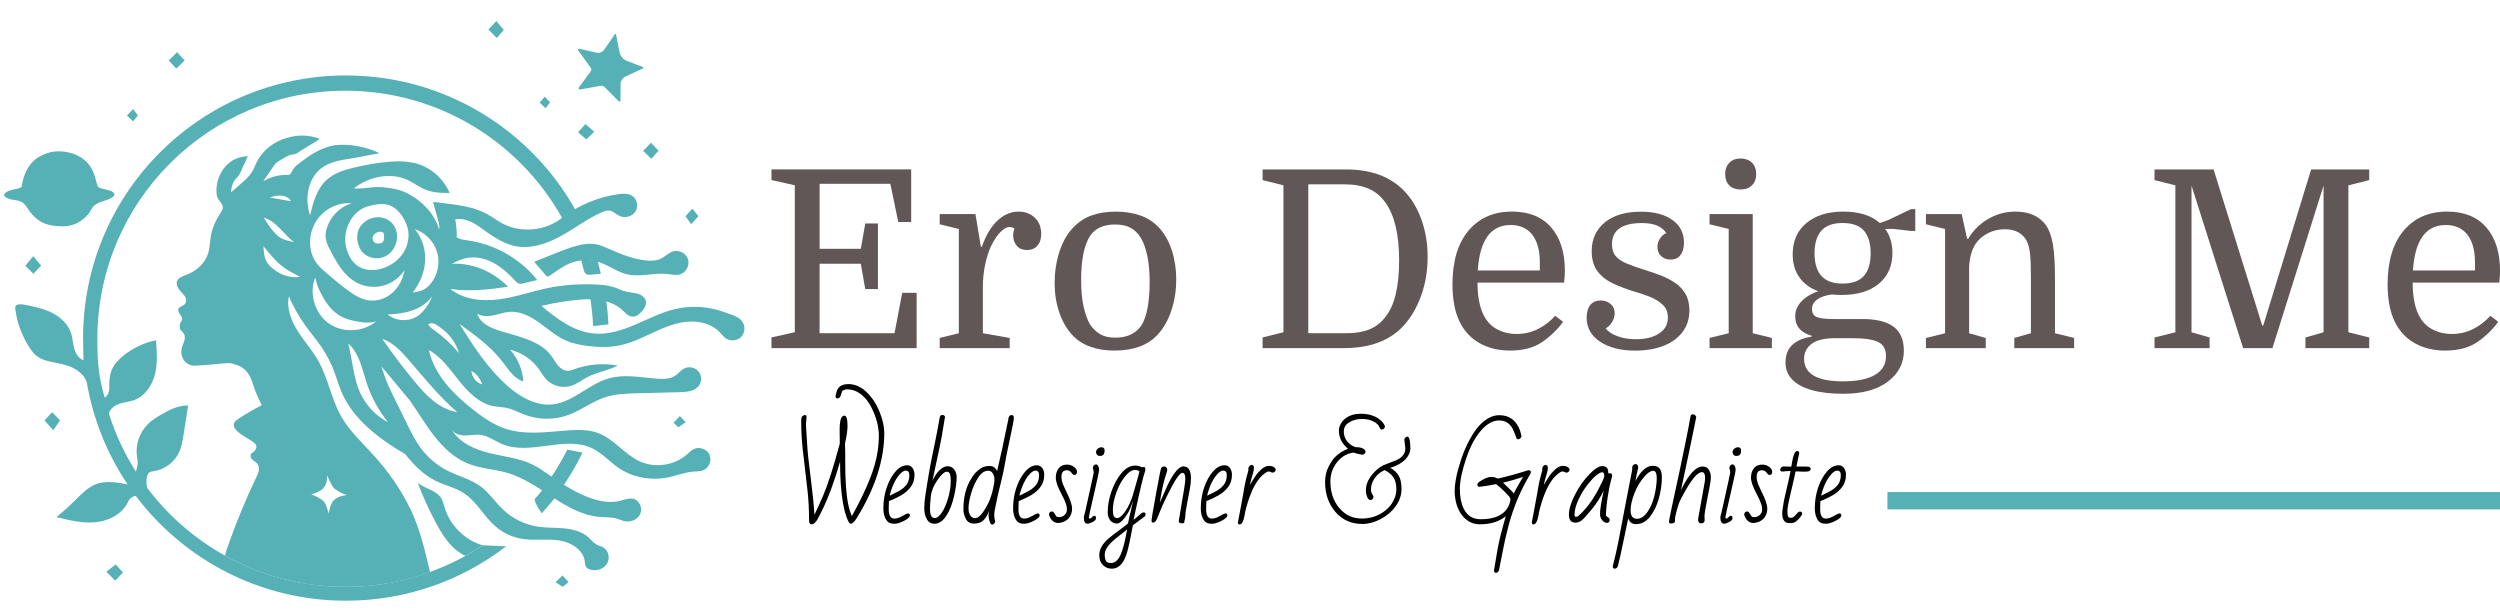 <svg xmlns="http://www.w3.org/2000/svg" id="Calque_1" viewBox="0 0 938.86 229.07"><defs><style>.cls-1{fill:#56b1b6;}.cls-2{fill:#615756;}</style></defs><path d="m317.34,166.64c.05,1.65.08,2.77.08,3.38v3.66c0,6.78.37,12,1.11,15.68.34,1.66.8,3.15,1.38,4.46,4.25-7.7,7.1-14.08,8.54-19.16,1.07-3.74,1.6-7.38,1.6-10.9s-.96-7.16-2.88-10.91c-1.39-2.67-3.18-4.59-5.37-5.76-1.14-.59-2.4-.88-3.79-.88-.41,0-.76.08-1.06.26s-.52.3-.67.38l-.64,1.93c-.27.56-.67.84-1.19.84-.41,0-.65-.28-.7-.84.08-.26.15-.53.21-.81.05-.28.12-.56.21-.83.52-1.93,2.01-2.9,4.45-2.9s4.71,1,6.8,2.99c2.08,2,3.72,4.48,4.9,7.44s1.77,5.6,1.77,7.9c0,10.1-3.43,20.73-10.29,31.89-.91,1.48-1.67,2.22-2.3,2.22s-1.35-1.43-2.16-4.28c-1.23-4.58-1.85-10.93-1.85-19.05-2.13,7.42-4.42,13.6-6.87,18.54-.44.86-.86,1.71-1.28,2.53-.84,1.66-1.71,2.49-2.61,2.49-.25,0-.46-.12-.63-.36-.17-.24-.26-.57-.26-1,0-3.95-.18-7.61-.55-10.99-.36-3.38-.67-6.05-.93-8.02-.25-1.98-.56-4.63-.93-7.95-.36-3.33-.55-6.88-.55-10.67,0-.86.17-1.42.52-1.68.35-.25.64-.38.87-.38.41,0,.62.25.62.76l-.21,2.61c0,.88.06,1.98.17,3.3.12,1.32.22,2.96.31,4.92.09,1.95.52,5.94,1.29,11.95.77,6.01,1.23,10.65,1.4,13.92.62-1.33,1.19-2.56,1.72-3.69.53-1.13,1.03-2.26,1.51-3.38,1.88-4.42,3.98-10.97,6.3-19.65-.04-1.4-.06-3.03-.06-4.9s.13-3.26.4-4.2.73-1.4,1.39-1.4c.78,0,1.17,1.27,1.17,3.81,0,1.69-.32,3.93-.97,6.73Z"></path><path d="m340.99,192.82c.48,0,.72.25.72.76,0,.59-.72,1.25-2.16,2-1.44.74-2.64,1.11-3.6,1.11s-1.68-.16-2.16-.47-.87-.75-1.17-1.32c-.59-1.1-.88-2.42-.88-3.97,0-2.74.41-5.33,1.23-7.76.82-2.43,1.92-4.44,3.29-6.04,1.37-1.6,2.85-2.4,4.44-2.4.85,0,1.52.35,2.01,1.06.49.71.73,1.54.73,2.5,0,1.8-.47,3.32-1.41,4.57-.94,1.25-2.1,2.27-3.47,3.07-1.37.8-2.95,1.55-4.73,2.26l-.08,3.02c0,2.36.71,3.54,2.14,3.54.77,0,1.57-.22,2.42-.67.84-.45,1.45-.77,1.82-.97.37-.2.66-.3.86-.3Zm.51-14.44c0-1.1-.46-1.65-1.38-1.65-.82,0-1.79.74-2.9,2.22-1.11,1.48-2.03,3.44-2.76,5.86-.18.59-.28,1.04-.31,1.34.55-.3,1.11-.59,1.69-.86s1.14-.56,1.69-.86c1.26-.7,2.24-1.52,2.93-2.46.69-.94,1.04-2.14,1.04-3.59Z"></path><path d="m354.89,156.75l-.08.29c-.73,4.77-1.51,9.07-2.36,12.88-.84,3.81-1.59,7.28-2.23,10.39.86-1.55,1.59-2.65,2.18-3.29,1.18-1.29,2.32-1.93,3.44-1.93s1.96.42,2.55,1.28c.59.85.88,1.74.88,2.67,0,2.03-.32,4.44-.96,7.23-.64,2.79-1.51,5.11-2.62,6.94-1.39,2.32-2.97,3.48-4.75,3.48-1.29,0-2.25-.58-2.88-1.73-.63-1.15-.95-2.48-.95-3.99s.11-2.96.32-4.36c.21-1.4.44-2.88.69-4.44.25-1.56.48-2.99.71-4.29.23-1.3.44-2.49.65-3.59s.41-2.16.63-3.2c.21-1.04.59-2.88,1.14-5.54.55-2.65,1.12-5.67,1.71-9.04.23-.45.51-.68.84-.68.73,0,1.09.31,1.09.93Zm-5.64,34.22c0,2.39.56,3.58,1.69,3.58,1.03,0,2.04-.84,3.04-2.51,1.36-2.26,2.3-5.07,2.84-8.42.15-.95.23-1.95.23-3.01s-.1-1.91-.29-2.53c-.19-.62-.59-.94-1.19-.94-.89,0-2.06,1.05-3.52,3.15s-2.28,4.17-2.49,6.2c-.21,2.04-.31,3.53-.31,4.47Z"></path><path d="m374.46,176.89l2.02-8.85c.14-.63.47-2.26,1-4.89.53-2.63.92-4.45,1.16-5.48l.08-.51c0-.36.12-.66.36-.92.24-.25.49-.38.75-.38.6,0,.91.32.91.97v.19c0,.67-.48,3.23-1.45,7.67-.97,4.44-1.59,7.57-1.88,9.38s-.83,4.34-1.64,7.59c-.8,3.25-1.31,5.45-1.51,6.58-.21,1.14-.4,2.1-.6,2.89-.19.79-.29,1.57-.29,2.36s.12,1.57.37,2.37c-.04.33-.19.61-.45.83-.26.23-.5.34-.72.34-.36,0-.67-.42-.93-1.27-.26-.84-.39-1.55-.39-2.12s.08-1.24.25-2.01c-.56,1.7-1.29,2.96-2.18,3.78-.89.82-2.06,1.22-3.51,1.22s-2.48-.59-3.09-1.78c-.61-1.19-.92-2.35-.92-3.49,0-4.2.8-7.75,2.39-10.66.74-1.34,1.4-2.34,1.96-2.98.57-.64,1.3-1.26,2.19-1.85.89-.59,1.99-.88,3.29-.88s2.24.63,2.82,1.89Zm-1.51,6.62c.21-1.12.35-1.83.41-2.14.06-.31.09-.82.09-1.52s-.21-1.4-.62-2.07c-.41-.67-.99-1.01-1.75-1.01-1.34,0-2.58.85-3.69,2.54-1.12,1.69-2.01,3.67-2.67,5.93-.67,2.26-1,4.16-1,5.71s.44,2.65,1.32,3.31c.29.22.67.33,1.15.33.97,0,2.02-.83,3.13-2.49,1.11-1.66,1.94-3.23,2.49-4.7.55-1.47.93-2.77,1.14-3.89Z"></path><path d="m389.71,192.82c.48,0,.72.25.72.76,0,.59-.72,1.25-2.16,2-1.44.74-2.64,1.11-3.6,1.11s-1.68-.16-2.16-.47-.87-.75-1.17-1.32c-.59-1.1-.88-2.42-.88-3.97,0-2.74.41-5.33,1.23-7.76.82-2.43,1.92-4.44,3.29-6.04,1.37-1.6,2.85-2.4,4.44-2.4.85,0,1.52.35,2.01,1.06.49.71.73,1.54.73,2.5,0,1.8-.47,3.32-1.41,4.57-.94,1.25-2.1,2.27-3.47,3.07-1.37.8-2.95,1.55-4.73,2.26l-.08,3.02c0,2.36.71,3.54,2.14,3.54.77,0,1.57-.22,2.42-.67.84-.45,1.45-.77,1.82-.97.37-.2.66-.3.86-.3Zm.51-14.44c0-1.1-.46-1.65-1.38-1.65-.82,0-1.79.74-2.9,2.22-1.11,1.48-2.03,3.44-2.76,5.86-.18.59-.28,1.04-.31,1.34.55-.3,1.11-.59,1.69-.86s1.14-.56,1.69-.86c1.26-.7,2.24-1.52,2.93-2.46.69-.94,1.04-2.14,1.04-3.59Z"></path><path d="m400.68,176.6c-1.37,0-2.06.8-2.06,2.39,0,1.06.25,2.15.74,3.27.49,1.12.91,2.02,1.25,2.7,1.33,2.65,2,4.67,2,6.08s-.43,2.6-1.28,3.59c-.85.99-2.08,1.58-3.68,1.77h-.27c-1.55,0-2.67-.95-3.37-2.86-.03-.07-.04-.13-.04-.19v-.21c0-.29.09-.52.27-.71.18-.19.37-.3.58-.34h.23c.27,0,.5.11.67.33.17.22.33.46.48.73s.32.51.49.73c.18.22.49.33.93.33.93,0,1.68-.29,2.23-.87s.83-1.23.83-1.94-.1-1.38-.31-2c-.34-1.06-.93-2.37-1.77-3.95-1.4-2.59-2.1-4.61-2.1-6.05s.36-2.62,1.09-3.54c.73-.92,1.76-1.38,3.09-1.38.82,0,1.53.17,2.12.51,1.11.65,1.67,1.37,1.67,2.17s-.34,1.2-1.01,1.2c-.25,0-.45-.09-.61-.28-.16-.18-.33-.39-.5-.61-.48-.59-1.04-.88-1.67-.88Z"></path><path d="m410.72,177.57v-.41c0-.19-.1-.66-.31-1.4,0-.34.12-.66.35-.94.23-.28.52-.42.85-.42s.61.21.83.64c.22.42.33.89.33,1.4s-.64,3.54-1.93,9.09-1.93,8.48-1.93,8.78.14.44.41.44c.18,0,.43-.17.76-.52.33-.35.61-.53.84-.53.45,0,.68.29.68.85s-.43,1.07-1.28,1.49c-.85.42-1.47.64-1.85.64-.96,0-1.44-.77-1.44-2.3,0-.32.06-.67.2-1.06.13-.39.27-.93.41-1.63.14-.69.35-1.64.62-2.83s.54-2.43.82-3.7c.28-1.28.62-2.82,1.03-4.64.4-1.82.61-2.8.61-2.95Zm2.9-9.61c.81,0,1.21.4,1.21,1.21,0,1.18-.41,1.84-1.23,2-.23.04-.49.06-.76.06s-.55-.14-.82-.41c-.27-.27-.41-.63-.41-1.06s.21-.84.64-1.22c.42-.38.88-.58,1.38-.58Z"></path><path d="m429.46,175.37c.45,0,.68.23.68.69s-.08.91-.25,1.35c-.16.44-.34,1-.52,1.7-.19.69-.45,1.75-.79,3.18s-.68,2.87-1.01,4.33-.65,2.92-.96,4.37c-.31,1.45-.61,2.85-.92,4.2.52-.36,1.04-.77,1.55-1.23.51-.47.95-.84,1.3-1.12s.65-.42.9-.42c.52,0,.78.23.78.7,0,.37-.12.65-.35.84-1.74,1.33-3.22,2.43-4.42,3.29l-1.21,6.19c-.82,4.18-1.87,7-3.15,8.44-1.02,1.12-2.19,1.69-3.53,1.69s-2.46-.46-3.37-1.37-1.37-2.13-1.37-3.65c0-2.19,1.13-4.28,3.4-6.25.92-.8,2.16-1.76,3.71-2.9,1.56-1.14,2.78-2.08,3.67-2.82.12-.62.27-1.29.44-2.03.17-.73.33-1.4.46-2.01.14-.6.27-1.2.41-1.79.14-.59.26-1.15.38-1.69.12-.54.22-1,.32-1.38-.75,2.43-1.54,4.27-2.35,5.51-1.5,2.28-2.76,3.42-3.8,3.42s-1.87-.39-2.51-1.17c-.64-.78-.96-1.82-.96-3.13,0-2.4.45-4.94,1.36-7.62.91-2.68,2.15-4.99,3.74-6.93,1.59-1.94,3.33-2.91,5.23-2.91.96,0,1.82.22,2.57.66.16-.08.35-.12.56-.12Zm-6.19,23.48c-1.03.85-2.05,1.66-3.06,2.42-1.01.76-1.91,1.52-2.71,2.27-1.76,1.69-2.63,3.28-2.63,4.78s.33,2.45.99,2.85c.29.18.73.27,1.32.27,1.21,0,2.23-.66,3.06-1.96.83-1.31,1.63-3.74,2.4-7.29l.64-3.33Zm-4.04-13.85c-.87,2.4-1.31,4.6-1.31,6.59s.52,2.99,1.56,2.99c.92,0,1.98-.88,3.18-2.65s2.16-3.88,2.88-6.35c.72-2.46,1.27-4.38,1.64-5.74.37-1.36.62-2.29.76-2.79-.44-.37-.98-.56-1.63-.56-1.25,0-2.52.82-3.83,2.45-1.3,1.63-2.39,3.65-3.26,6.05Z"></path><path d="m445.12,179.61c0-1.36-.37-2.04-1.11-2.04-.99,0-2.87,2.83-5.66,8.5-1.26,2.56-2.14,4.5-2.64,5.81-.5,1.31-.87,2.23-1.12,2.77-.25.53-.49.94-.73,1.21-.24.27-.51.41-.8.41s-.47-.07-.52-.22c-.06-.14-.08-.4-.08-.78s.55-3.61,1.66-9.71c1.1-6.1,1.74-9.3,1.91-9.62s.33-.52.46-.61c.14-.09.38-.13.74-.13s.63.14.83.41c.2.28.3.52.3.73s-.03.42-.08.63c-.1.37-.24.83-.43,1.38-.66,1.88-1.29,4.54-1.89,7.98l-.43,2.49c.32-.66.67-1.45,1.07-2.38.4-.93.99-2.25,1.77-3.98.78-1.73,1.65-3.27,2.61-4.63,1.23-1.78,2.39-2.67,3.46-2.67,1.88,0,2.82,1.52,2.82,4.55,0,1.14-.16,2.56-.48,4.26-.32,1.7-.68,3.56-1.07,5.58-.39,2.02-.61,3.68-.65,5l-.25,1.13c0,.3-.04.52-.13.65-.09.13-.36.2-.8.2s-.77-.08-.97-.25c-.2-.17-.26-.46-.2-.88l2.06-12.3c.25-1.52.37-2.68.37-3.48Z"></path><path d="m460.2,192.82c.48,0,.72.25.72.76,0,.59-.72,1.25-2.16,2-1.44.74-2.64,1.11-3.6,1.11s-1.68-.16-2.16-.47-.87-.75-1.17-1.32c-.59-1.1-.88-2.42-.88-3.97,0-2.74.41-5.33,1.23-7.76.82-2.43,1.92-4.44,3.29-6.04,1.37-1.6,2.85-2.4,4.44-2.4.85,0,1.52.35,2.01,1.06.49.71.73,1.54.73,2.5,0,1.8-.47,3.32-1.41,4.57-.94,1.25-2.1,2.27-3.47,3.07-1.37.8-2.95,1.55-4.73,2.26l-.08,3.02c0,2.36.71,3.54,2.14,3.54.77,0,1.57-.22,2.42-.67.84-.45,1.45-.77,1.82-.97.37-.2.66-.3.86-.3Zm.51-14.44c0-1.1-.46-1.65-1.38-1.65-.82,0-1.79.74-2.9,2.22-1.11,1.48-2.03,3.44-2.76,5.86-.18.59-.28,1.04-.31,1.34.55-.3,1.11-.59,1.69-.86s1.14-.56,1.69-.86c1.26-.7,2.24-1.52,2.93-2.46.69-.94,1.04-2.14,1.04-3.59Z"></path><path d="m464.89,196.19l.95-5.02c.49-2.57.83-4.39,1.01-5.46.18-1.08.38-2.26.61-3.56.23-1.3.69-3.16,1.39-5.59-.03-.07-.04-.13-.04-.19v-.21c0-.66.25-1.13.76-1.42.15-.1.31-.14.47-.14.59,0,.88.43.88,1.28,0,.49-.2,1.38-.6,2.67-.4,1.28-.71,2.47-.93,3.57.19-.32.43-.71.71-1.19.28-.48.73-1.18,1.34-2.1s1.38-1.79,2.3-2.62c.93-.83,1.87-1.25,2.84-1.25s1.7.26,2.21.78c.19.18.29.4.29.68s-.12.52-.37.74c-.25.22-.5.33-.76.33s-.51-.07-.76-.22c-.25-.14-.52-.22-.82-.22s-.78.25-1.44.74c-2.62,1.91-4.78,5.69-6.48,11.34-.45,1.51-.73,2.55-.82,3.12-.1.57-.18,1.03-.25,1.39-.41,2.21-1.04,3.31-1.89,3.31-.4,0-.6-.25-.6-.76Z"></path><path d="m506.23,168.54c-2.28-1.92-3.42-4.2-3.42-6.83,0-.81.22-1.63.67-2.47.45-.84,1.05-1.54,1.8-2.1,1.51-1.17,3.41-1.75,5.7-1.75,3.17,0,5.67.82,7.51,2.45.64.56,1.17,1.24,1.56,2.04l.04.25c0,.49-.26.86-.78,1.11-.14.07-.27.1-.41.1-.32,0-.56-.23-.74-.68-.36-.97-1.15-1.77-2.37-2.39-1.22-.62-2.69-.93-4.39-.93s-3.26.41-4.65,1.23c-1.39.82-2.09,1.98-2.09,3.48,0,1.91.78,3.5,2.35,4.77.56.47,1.25.84,2.08,1.13h.39c1.34,0,2.34.3,2.98.91.23.22.35.49.35.8s-.13.58-.39.79-.57.32-.93.32c-1.7-.33-2.76-.6-3.17-.8-2.39.27-4.43,1.46-6.14,3.55s-2.56,4.53-2.56,7.31c0,3.98,1.11,7.29,3.33,9.94,2.22,2.65,5.03,3.97,8.44,3.97s6.38-1.03,8.95-3.09c1.67-1.33,2.85-2.98,3.54-4.94.34-.99.51-1.98.51-2.96,0-1.84-.35-3.31-1.06-4.41-.71-1.1-1.81-2.03-3.32-2.79-2.26.99-3.83,2.61-4.71,4.86-.29.74-.43,1.54-.43,2.39s.25,1.6.76,2.26c.11.15.17.36.17.63s-.11.52-.34.75c-.23.23-.49.35-.79.35-.55,0-.99-.47-1.32-1.4-.27-.7-.41-1.46-.41-2.28,0-1.66.52-3.27,1.57-4.83,1.05-1.56,2.36-2.88,3.94-3.96.56-.38,1.49-.81,2.79-1.28,1.3-.47,2.28-.84,2.95-1.13,2.39-1.03,3.58-2.53,3.58-4.51l-.39-3.42c.08-.27.24-.51.48-.71.24-.2.46-.3.67-.3.75,0,1.13,1.57,1.13,4.71,0,.47-.15,1.05-.45,1.75-.3.7-.76,1.38-1.38,2.04-1.39,1.43-3.29,2.5-5.72,3.23,2.32,1.29,3.66,3.11,4.03,5.45.12.71.19,1.58.19,2.59,0,2.19-.72,4.31-2.17,6.34-1.45,2.03-3.34,3.65-5.68,4.87s-4.61,1.82-6.82,1.82c-4.17,0-7.55-1.51-10.14-4.52-2.59-3.01-3.89-6.75-3.89-11.2,0-2.15.43-4.07,1.29-5.74.86-1.67,1.68-2.9,2.46-3.68,1.36-1.36,2.98-2.39,4.86-3.11Z"></path><path d="m565.48,193.86c-2.47,2.03-5.7,3.04-9.69,3.04-2.08,0-3.9-.67-5.43-2.02-2-1.74-3.28-4.27-3.83-7.57-.15-.96-.23-1.89-.23-2.8,0-3.2.84-7.28,2.51-12.24,1.15-3.42,2.62-6.54,4.4-9.37,1.78-2.83,3.82-4.85,6.11-6.04,1.19-.62,2.41-.93,3.66-.93,2.37,0,4.26.71,5.66,2.14,1.4,1.43,2.31,3.34,2.74,5.74-.04.3-.19.57-.44.81s-.53.36-.82.36-.52-.19-.67-.58c-.33-.92-.66-1.77-.99-2.55-1.07-2.63-2.89-3.95-5.47-3.95-2.07,0-4.09.99-6.05,2.96-2.52,2.58-4.61,6.27-6.24,11.07-1.64,4.8-2.46,8.69-2.46,11.67s.49,5.46,1.46,7.45c1.29,2.63,3.42,3.95,6.38,3.95,4.87,0,8.18-1.35,9.94-4.05.63-.97,1.04-2.07,1.23-3.29-.04-.15-.07-.3-.07-.45,0-.15-.17-.43-.5-.84-.33-.41-1-1.12-2.03-2.13-1.02-1.01-1.96-1.81-2.83-2.42-1.81.37-3.86.71-6.15,1.01-.56-.05-.84-.31-.84-.76,0-.36.17-.68.49-.97,1.87-1.33,3.46-2,4.77-2,.79,0,1.58.21,2.37.64,3.37-.74,7.19-1.79,11.46-3.15.67,0,1.01.23,1.01.7,0,.14-.06.35-.17.64-3.59,5.88-6.32,12.33-8.19,19.34-.93,3.53-1.68,6.78-2.23,9.76-.56,2.98-1.01,5.29-1.35,6.92-.04.34-.19.63-.45.85s-.5.34-.72.34c-.45,0-.71-.3-.76-.91.93-5.93,1.72-10.19,2.38-12.79.65-2.6,1.33-5.13,2.05-7.6Zm-1.01-12.59c1.26,1.21,1.99,1.91,2.19,2.12.2.21.48.48.85.82.37.34.7.71.99,1.11.52-1.08,1.08-2.13,1.68-3.15.6-1.02,1.19-2.04,1.78-3.07-2.48.85-4.98,1.57-7.49,2.16Z"></path><path d="m575.26,196.19l.95-5.02c.49-2.57.83-4.39,1.01-5.46.18-1.08.38-2.26.61-3.56s.69-3.16,1.39-5.59c-.03-.07-.04-.13-.04-.19v-.21c0-.66.25-1.13.76-1.42.15-.1.31-.14.47-.14.59,0,.88.43.88,1.28,0,.49-.2,1.38-.6,2.67-.4,1.28-.71,2.47-.93,3.57.19-.32.43-.71.71-1.19.28-.48.73-1.18,1.34-2.1s1.38-1.79,2.3-2.62,1.87-1.25,2.84-1.25,1.7.26,2.21.78c.19.18.29.4.29.68s-.12.52-.37.74-.5.33-.76.33-.51-.07-.76-.22c-.25-.14-.52-.22-.82-.22s-.78.25-1.44.74c-2.62,1.91-4.78,5.69-6.48,11.34-.45,1.51-.73,2.55-.82,3.12-.1.57-.18,1.03-.25,1.39-.41,2.21-1.04,3.31-1.89,3.31-.4,0-.6-.25-.6-.76Z"></path><path d="m591.61,196.27c-1.6,0-2.41-1.01-2.41-3.02s.75-4.49,2.25-7.42c1.5-2.93,3.27-5.46,5.3-7.59,2.03-2.13,3.69-3.2,4.97-3.2s2.01.56,2.19,1.69c.05.34.1.71.12,1.09.12-.08.27-.12.45-.12.64,0,.97.31.97.93v.16s-.17.66-.51,1.85-.73,3.18-1.17,5.97c-.44,2.79-.66,5.17-.66,7.14.12.08.27.18.43.28.16.1.37.26.62.47.25.21.37.46.37.75s-.09.54-.27.77c-.18.23-.43.34-.76.34-.67,0-1.28-.34-1.82-1.03-.54-.69-.81-1.43-.81-2.22,0-1.71.47-4.66,1.4-8.85-1.17,2.44-2.67,4.79-4.53,7.06-1.85,2.26-3.13,3.66-3.84,4.18-.71.52-1.47.78-2.29.78Zm-.31-2.94c0,.51.21.76.64.76.3,0,.56-.1.76-.31,2.84-2.44,5.38-5.82,7.63-10.14,1.28-2.47,1.95-3.89,2.03-4.26s.11-.69.11-.95-.07-.51-.21-.74c-.14-.23-.33-.35-.58-.35s-.61.13-1.09.39c-1.06.58-2.36,1.8-3.9,3.68-1.54,1.88-2.83,3.92-3.86,6.13-1.03,2.21-1.54,4.14-1.54,5.78Z"></path><path d="m614.17,180.68c2-3.84,4.17-5.76,6.5-5.76,1.22,0,2.1.36,2.63,1.08.54.72.8,1.79.8,3.2,0,2.59-.37,5.24-1.11,7.93-.74,2.7-1.85,4.99-3.32,6.87-1.47,1.89-3.21,2.83-5.22,2.83-.77,0-1.39-.17-1.85-.49-.47-.33-.84-.88-1.13-1.67-.7,3.18-1.36,6.35-1.99,9.5s-1.27,6-1.94,8.55c-.27.56-.67.84-1.17.84-.42,0-.67-.28-.72-.84.91-3.55,1.63-6.76,2.18-9.63.55-2.87.97-5.07,1.27-6.6s.71-3.74,1.25-6.62,1.42-7.37,2.62-13.49v-.93c0-.27.13-.54.38-.79s.55-.38.88-.38.58.13.74.39c.16.26.24.51.24.75s-.02.46-.06.65-.09.38-.14.57c-.05.19-.11.37-.16.55-.05.18-.09.34-.1.47l-.58,3.03Zm-1.81,10.92c0,2.15.8,3.23,2.39,3.23,1.48,0,2.84-.92,4.07-2.76,1.58-2.36,2.62-5.5,3.13-9.42.15-1.08.23-2.13.23-3.13,0-1.81-.45-2.72-1.34-2.72s-1.93.65-3.11,1.96c-1.65,1.82-2.95,3.99-3.92,6.48-.97,2.5-1.45,4.62-1.45,6.36Z"></path><path d="m629.04,195.63c0,.64-.52.97-1.56.97-.48,0-.72-.23-.72-.7s1.37-7,4.12-19.59c2.04-9.64,3.34-16.15,3.89-19.53l.16-.56c.12-.41.37-.62.74-.62.7,0,1.14.35,1.34,1.05-.11.52-.26,1.25-.44,2.18-.18.93-.4,2-.65,3.19-.25,1.19-.51,2.48-.8,3.87s-.58,2.79-.88,4.22-.76,3.61-1.38,6.54-1.15,5.4-1.58,7.39c2.87-5.9,5.58-8.85,8.13-8.85,1.04,0,1.82.41,2.33,1.22s.76,1.72.76,2.71-.18,2.37-.54,4.14l-.7,3.54c-.77,3.88-1.15,6.2-1.15,6.96l.06,1.6c0,.36-.12.64-.36.86-.24.22-.56.33-.96.33s-.69-.14-.87-.42-.28-.55-.28-.81.02-.49.06-.7l2.45-13.68c.08-.44.12-.95.12-1.52,0-1.41-.39-2.12-1.17-2.12-1.48,0-3.5,2.22-6.05,6.65-1.44,2.51-2.33,4.25-2.65,5.22-.33.97-.65,2.08-.97,3.33s-.47,2.06-.47,2.42l.04.72Z"></path><path d="m649.76,177.57v-.41c0-.19-.1-.66-.31-1.4,0-.34.12-.66.35-.94.23-.28.52-.42.85-.42s.61.21.83.64c.22.42.33.89.33,1.4s-.65,3.54-1.93,9.09-1.93,8.48-1.93,8.78.14.44.41.44c.18,0,.43-.17.76-.52.33-.35.61-.53.84-.53.45,0,.68.29.68.85s-.43,1.07-1.28,1.49-1.47.64-1.85.64c-.96,0-1.44-.77-1.44-2.3,0-.32.07-.67.2-1.06.13-.39.27-.93.41-1.63.14-.69.35-1.64.62-2.83s.54-2.43.82-3.7c.28-1.28.62-2.82,1.03-4.64.4-1.82.61-2.8.61-2.95Zm2.9-9.61c.81,0,1.21.4,1.21,1.21,0,1.18-.41,1.84-1.24,2-.23.04-.49.06-.76.06s-.55-.14-.82-.41c-.27-.27-.41-.63-.41-1.06s.21-.84.64-1.22c.42-.38.88-.58,1.38-.58Z"></path><path d="m661.76,176.6c-1.37,0-2.06.8-2.06,2.39,0,1.06.25,2.15.74,3.27.49,1.12.91,2.02,1.26,2.7,1.33,2.65,2,4.67,2,6.08s-.42,2.6-1.28,3.59c-.85.99-2.08,1.58-3.68,1.77h-.27c-1.55,0-2.67-.95-3.38-2.86-.03-.07-.04-.13-.04-.19v-.21c0-.29.09-.52.27-.71.18-.19.37-.3.58-.34h.23c.27,0,.5.11.67.33.17.22.33.46.48.73.15.27.32.51.49.73.18.22.49.33.93.33.93,0,1.68-.29,2.23-.87.56-.58.83-1.23.83-1.94s-.1-1.38-.31-2c-.34-1.06-.93-2.37-1.77-3.95-1.4-2.59-2.1-4.61-2.1-6.05s.36-2.62,1.09-3.54c.73-.92,1.76-1.38,3.09-1.38.82,0,1.53.17,2.12.51,1.11.65,1.67,1.37,1.67,2.17s-.34,1.2-1.01,1.2c-.25,0-.45-.09-.61-.28-.16-.18-.33-.39-.5-.61-.48-.59-1.04-.88-1.67-.88Z"></path><path d="m672.41,176.89c-1.17,0-2.17.07-3.02.21-.56-.05-.84-.29-.84-.72,0-.25.1-.5.31-.76.21-.26.48-.41.82-.45l3.04.08c.05-.29.11-.63.17-1.04.06-.4.17-.99.33-1.77.16-.77.38-1.48.66-2.11s.65-.95,1.1-.95.68.25.68.76v.27c-.4,1.7-.73,3.3-1.01,4.79h3.03c1.07,0,1.72.08,1.96.25.24.16.36.37.36.62,0,.48-.29.8-.88.95-.3.08-.91.12-1.82.12s-1.9-.04-2.97-.12c-.26,1.37-.84,3.94-1.74,7.7-.9,3.76-1.35,6.18-1.35,7.27s.12,1.81.37,2.15c.18.22.48.33.91.33s.79-.12,1.09-.37c.3-.25.58-.52.82-.81.25-.29.49-.57.73-.81.24-.25.5-.37.79-.37.56,0,.84.28.84.84,0,.29-.29.76-.85,1.43-.57.67-1.09,1.18-1.57,1.53-.48.36-1.18.54-2.1.54s-1.55-.16-1.89-.47c-.71-.63-1.07-1.64-1.07-3.02,0-.71.08-1.56.25-2.53l.39-2.39c.26-1.18.49-2.21.7-3.1s.38-1.66.54-2.33c.15-.67.35-1.55.6-2.62.25-1.08.46-2.1.64-3.08Z"></path><path d="m690.79,192.82c.48,0,.72.25.72.76,0,.59-.72,1.25-2.16,2-1.44.74-2.64,1.11-3.6,1.11s-1.68-.16-2.16-.47c-.48-.32-.87-.75-1.17-1.32-.59-1.1-.88-2.42-.88-3.97,0-2.74.41-5.33,1.23-7.76s1.92-4.44,3.29-6.04c1.37-1.6,2.85-2.4,4.44-2.4.85,0,1.52.35,2.01,1.06.49.71.73,1.54.73,2.5,0,1.8-.47,3.32-1.41,4.57s-2.1,2.27-3.47,3.07c-1.37.8-2.95,1.55-4.73,2.26l-.08,3.02c0,2.36.71,3.54,2.14,3.54.77,0,1.57-.22,2.42-.67.84-.45,1.45-.77,1.82-.97s.66-.3.86-.3Zm.51-14.44c0-1.1-.46-1.65-1.38-1.65-.82,0-1.79.74-2.9,2.22s-2.03,3.44-2.76,5.86c-.18.59-.28,1.04-.31,1.34.55-.3,1.11-.59,1.69-.86.58-.27,1.14-.56,1.69-.86,1.26-.7,2.24-1.52,2.93-2.46.69-.94,1.04-2.14,1.04-3.59Z"></path><rect class="cls-1" x="708.81" y="184.8" width="230.06" height="6.5"></rect><path class="cls-2" d="m329.69,108.55h-4.75l-1.68-9.51h-15.47v26.1h28.15l2.89-15.19h5.41v20.78h-54.52v-4.01l8.76-1.96v-55.18l-8.76-1.96v-4.01h52.47v19.76h-4.85l-2.98-14.35h-26.56v24.42h15.47l1.68-9.51h4.75v24.61Z"></path><path class="cls-2" d="m380.96,85.81c-.25-.19-.54-.33-.89-.42-.34-.09-.67-.14-.98-.14-.75,0-1.55.34-2.42,1.03-.87.68-1.71,1.6-2.52,2.75-.81,1.15-1.55,2.47-2.24,3.96-.87,2.11-1.55,4.43-2.05,6.94-.5,2.52-.75,5.11-.75,7.78v17.43l10.07,1.77v3.82h-26.28v-3.82l7.18-1.77v-39.15l-7.18-1.77v-3.82h13.42l2.05,12.3h.37c1.43-4.22,3.36-7.49,5.78-9.79,2.42-2.3,5.09-3.45,8.02-3.45,2.42,0,4.44.76,6.06,2.28,1.61,1.52,2.42,3.56,2.42,6.1,0,1.86-.48,3.34-1.44,4.43-.96,1.09-2.25,1.63-3.87,1.63s-2.89-.51-3.82-1.54c-.93-1.03-1.4-2.38-1.4-4.05,0-.37.03-.73.09-1.07.06-.34.19-.82.37-1.44Z"></path><path class="cls-2" d="m441.72,105.1c0,4.04-.61,7.88-1.82,11.51-1.21,3.64-2.91,6.63-5.08,8.99-1.86,2.05-4.16,3.57-6.9,4.57-2.73.99-5.84,1.49-9.32,1.49s-6.46-.48-9.13-1.44c-2.67-.96-4.94-2.44-6.8-4.43-2.11-2.3-3.74-5.14-4.89-8.53-1.15-3.39-1.72-7.07-1.72-11.04s.59-7.91,1.77-11.6c1.18-3.7,2.89-6.73,5.13-9.09,1.99-2.11,4.3-3.65,6.94-4.61,2.64-.96,5.67-1.44,9.09-1.44s6.49.48,9.23,1.44c2.73.96,5.03,2.44,6.9,4.43,2.17,2.3,3.82,5.17,4.94,8.62,1.12,3.45,1.68,7.16,1.68,11.14Zm-35.7.09c0,3.79.29,7.07.89,9.83.59,2.77,1.41,5.05,2.47,6.85,1.06,1.55,2.31,2.77,3.77,3.63,1.46.87,3.37,1.31,5.73,1.31,4.29,0,7.49-1.46,9.6-4.38,1.12-1.61,1.94-3.85,2.47-6.71.53-2.86.79-6.15.79-9.88s-.3-6.99-.89-9.79c-.59-2.8-1.41-5.06-2.47-6.8-.99-1.61-2.25-2.84-3.77-3.68-1.52-.84-3.46-1.26-5.83-1.26-4.35,0-7.49,1.43-9.41,4.29-2.24,3.48-3.36,9.01-3.36,16.59Z"></path><path class="cls-2" d="m474.16,63.63h31.32c9.26,0,16.46,2.61,21.62,7.83,2.92,2.98,5.16,6.65,6.71,11,1.55,4.35,2.33,9.01,2.33,13.98,0,5.22-.82,10.11-2.47,14.68-1.65,4.57-3.93,8.4-6.85,11.51-5.16,5.41-12.55,8.11-22.18,8.11h-30.48v-4.01l7.83-1.96v-55.18l-7.83-1.96v-4.01Zm17.15,61.51h14.45c3.36,0,6.23-.5,8.62-1.49,2.39-.99,4.36-2.55,5.92-4.66,1.74-2.17,3.03-5.03,3.87-8.57.84-3.54,1.26-7.77,1.26-12.68,0-9.69-1.71-16.9-5.13-21.62-1.62-2.36-3.7-4.1-6.24-5.22-2.55-1.12-5.62-1.68-9.23-1.68h-13.51v55.92Z"></path><path class="cls-2" d="m587.4,106.13h-32.53c0,4.54.62,8.29,1.86,11.28,1.24,2.86,3.01,4.91,5.31,6.15,2.3,1.24,4.78,1.86,7.46,1.86,2.92,0,5.59-.61,8.02-1.82s4.6-2.87,6.52-4.99l2.98,2.24c-2.18,2.98-4.82,5.53-7.92,7.64-3.11,2.11-7.12,3.17-12.02,3.17-4.29,0-8.08-.92-11.37-2.75-3.29-1.83-5.81-4.52-7.55-8.06-.93-1.93-1.62-4.07-2.05-6.43-.43-2.36-.65-4.88-.65-7.55,0-8.7,2-15.44,6.01-20.23,4.01-4.78,9.46-7.18,16.36-7.18,6.34,0,11.23,1.97,14.68,5.92,3.45,3.95,5.17,9.4,5.17,16.36,0,.62-.02,1.2-.05,1.72-.03.53-.11,1.41-.23,2.66Zm-20.13-21.62c-7.46,0-11.56,5.69-12.3,17.06h23.3v-3.08c0-4.47-.95-7.92-2.84-10.35-1.9-2.42-4.61-3.64-8.16-3.64Z"></path><path class="cls-2" d="m614.52,127.38c3.48,0,6.32-.71,8.53-2.14,2.2-1.43,3.31-3.42,3.31-5.96,0-2.05-.68-3.7-2.05-4.94-1.37-1.24-3.06-2.25-5.08-3.03-2.02-.78-4.05-1.44-6.1-2-2.55-.81-5-1.75-7.36-2.84-2.36-1.09-4.29-2.59-5.78-4.52-1.49-1.93-2.24-4.47-2.24-7.64,0-4.47,1.63-8.06,4.89-10.76,3.26-2.7,7.81-4.05,13.65-4.05,4.97,0,8.9,1.04,11.79,3.12,2.89,2.08,4.33,4.93,4.33,8.53,0,1.93-.43,3.46-1.3,4.61-.87,1.15-2.11,1.72-3.73,1.72-1.43,0-2.61-.43-3.54-1.3-.93-.87-1.4-1.99-1.4-3.36,0-1.18.31-2.25.93-3.22.62-.96,1.43-1.66,2.42-2.1-.93-1.3-2.13-2.25-3.59-2.84-1.46-.59-3.34-.89-5.64-.89-3.73,0-6.52.67-8.39,2-1.86,1.34-2.8,3.31-2.8,5.92,0,1.86.45,3.34,1.35,4.43.9,1.09,2.22,2,3.96,2.75,1.74.75,3.88,1.52,6.43,2.33,2.11.62,4.19,1.32,6.24,2.1,2.05.78,3.91,1.72,5.59,2.84,1.68,1.12,3.01,2.52,4.01,4.19.99,1.68,1.49,3.76,1.49,6.24,0,3.17-.87,5.89-2.61,8.16-1.74,2.27-4.13,3.99-7.18,5.17-3.05,1.18-6.56,1.77-10.53,1.77-5.47,0-9.88-1.12-13.24-3.36-3.36-2.24-5.03-5.25-5.03-9.04,0-1.99.45-3.56,1.35-4.71.9-1.15,2.19-1.72,3.87-1.72,1.49,0,2.75.44,3.77,1.31,1.03.87,1.54,2.02,1.54,3.45,0,1.18-.33,2.3-.98,3.36-.65,1.06-1.44,1.83-2.38,2.33.81,1.18,2.25,2.16,4.33,2.94,2.08.78,4.46,1.17,7.13,1.17Z"></path><path class="cls-2" d="m649.19,85.99l-7.18-1.77v-3.82h16.22v44.74l7.18,1.77v3.82h-23.39v-3.82l7.18-1.77v-39.15Zm-1.3-20.6c0-1.8.53-3.23,1.58-4.29,1.06-1.06,2.45-1.58,4.19-1.58s3.23.53,4.29,1.58c1.06,1.06,1.58,2.49,1.58,4.29s-.53,3.14-1.58,4.19c-1.06,1.06-2.49,1.58-4.29,1.58s-3.21-.51-4.24-1.54-1.54-2.44-1.54-4.24Z"></path><path class="cls-2" d="m714.99,131.66c0,4.72-2,8.61-6.01,11.65-4.01,3.04-9.59,4.57-16.73,4.57-4.72,0-8.7-.47-11.93-1.4-3.23-.93-5.67-2.27-7.32-4.01-1.65-1.74-2.47-3.82-2.47-6.24,0-2.92.87-5.17,2.61-6.76,1.74-1.58,4.13-2.59,7.18-3.03v-.37c-4.1-1.18-6.15-3.6-6.15-7.27,0-1.31.31-2.53.93-3.68.62-1.15,1.57-2.22,2.84-3.22,1.27-.99,2.9-1.83,4.89-2.52-3.05-1.12-5.41-2.86-7.08-5.22-1.68-2.36-2.52-5.25-2.52-8.67,0-4.97,1.72-8.89,5.17-11.74,3.45-2.86,8.06-4.29,13.84-4.29,2.92,0,5.53.36,7.83,1.07,2.3.71,4.26,1.79,5.87,3.22l3.17-1.12,8.57-4.1h1.59v8.2h-1.59l-6.52-.75h-3.17c1.8,2.49,2.7,5.47,2.7,8.95,0,4.91-1.69,8.78-5.08,11.6-3.39,2.83-8.06,4.24-14.03,4.24-.62,0-1.24-.01-1.86-.05-.62-.03-1.24-.08-1.86-.14-2.49.37-4.33,1.03-5.55,1.96-1.21.93-1.82,2.11-1.82,3.54s.56,2.41,1.68,2.94c1.12.53,3.29.79,6.52.79h10.81c5.09,0,8.95.95,11.56,2.84,2.61,1.9,3.91,4.89,3.91,8.99Zm-19.57-4.66h-6.06c-4.16,0-7.18.71-9.04,2.14-1.86,1.43-2.8,3.29-2.8,5.59,0,5.65,4.85,8.48,14.54,8.48,5.28,0,9.3-.81,12.07-2.42,2.76-1.62,4.15-3.98,4.15-7.08,0-2.49-.95-4.22-2.84-5.22-1.9-.99-5.23-1.49-10.02-1.49Zm-13.98-31.88c0,3.73.85,6.56,2.56,8.48,1.71,1.93,4.36,2.89,7.97,2.89s6.34-.96,8.02-2.89c1.68-1.93,2.52-4.75,2.52-8.48s-.84-6.55-2.52-8.48c-1.68-1.93-4.35-2.89-8.02-2.89s-6.26.96-7.97,2.89c-1.71,1.93-2.56,4.75-2.56,8.48Z"></path><path class="cls-2" d="m730.46,125.14v-39.15l-7.18-1.77v-3.82h13.42l2.05,9.32h.37c1.86-3.17,4.38-5.67,7.55-7.5,3.17-1.83,6.55-2.75,10.16-2.75,5.16,0,8.98,1.68,11.46,5.03,1.24,1.74,2.13,4.18,2.66,7.32.53,3.14.79,7.38.79,12.72v20.6l7.18,1.77v3.82h-22.46v-3.82l6.24-1.77v-20.78c0-4.04-.11-7.05-.33-9.04-.22-1.99-.61-3.54-1.16-4.66-.75-1.49-1.82-2.62-3.22-3.4-1.4-.78-3.06-1.16-4.99-1.16-3.6,0-6.71,1.15-9.32,3.45-2.55,2.3-3.95,5.87-4.19,10.72v24.89l6.24,1.77v3.82h-22.46v-3.82l7.18-1.77Z"></path><path class="cls-2" d="m849.95,122.25l17.99-58.62h21.81v4.01l-7.83,1.96v55.18l7.83,1.96v4.01h-23.95v-4.01l6.8-1.96v-55.08l-19.2,61.05h-11l-19.39-61.05v55.08l6.8,1.96v4.01h-20.69v-4.01l7.83-1.96v-55.18l-7.83-1.96v-4.01h22.18l18.27,58.62h.37Z"></path><path class="cls-2" d="m938.59,106.13h-32.53c0,4.54.62,8.29,1.86,11.28,1.24,2.86,3.01,4.91,5.31,6.15,2.3,1.24,4.78,1.86,7.46,1.86,2.92,0,5.59-.61,8.02-1.82s4.6-2.87,6.52-4.99l2.98,2.24c-2.18,2.98-4.82,5.53-7.92,7.64-3.11,2.11-7.12,3.17-12.02,3.17-4.29,0-8.08-.92-11.37-2.75-3.29-1.83-5.81-4.52-7.55-8.06-.93-1.93-1.62-4.07-2.05-6.43-.43-2.36-.65-4.88-.65-7.55,0-8.7,2-15.44,6.01-20.23,4.01-4.78,9.46-7.18,16.36-7.18,6.34,0,11.23,1.97,14.68,5.92,3.45,3.95,5.17,9.4,5.17,16.36,0,.62-.02,1.2-.05,1.72-.03.53-.11,1.41-.23,2.66Zm-20.13-21.62c-7.46,0-11.56,5.69-12.3,17.06h23.3v-3.08c0-4.47-.95-7.92-2.84-10.35-1.9-2.42-4.61-3.64-8.16-3.64Z"></path><path class="cls-1" d="m225.66,102.8l-4.25.41c-.93.09-1.79-.49-2.05-1.39-.38-1.35-.79-2.68-1.18-4.4l6.27.46c.4,1.89.82,3.4,1.2,4.92Zm1.99,9.82l-5.99-.81c.58,4.01.92,7.31,1.09,10.64l5.76-.64c-.15-2.84-.41-5.64-.86-9.18Zm-20.6,66.53l4.63,3.07c2.64-3.89,5.01-7.98,7.08-12.24l-5.7-1.14c-1.79,3.57-3.8,7.01-6.01,10.31Zm-16.98,26l-8.75-.37c-14.77,9.85-32.52,15.59-51.6,15.59-30.44,0-57.47-14.61-74.47-37.19-.29-1.4-.37-3.4.03-4.52.16-.46.4-.92.78-1.21.48-.37,1.12-.42,1.72-.51,4.17-.62,7.94-3.5,9.62-7.37.84-1.94,1.18-4.06,1.51-6.15.58-3.71,1.16-7.41,1.74-11.12-3.49-.13-6.78,1.5-9.81,3.23-1.79,1.02-3.58,2.1-5.08,3.52-3.34,3.17-5,8.02-4.31,12.57.11.72.28,1.44.27,2.17-.01,1.14-.44,2.24-.65,3.36-4.29-6.74-7.74-14.07-10.19-21.85.4-1.75,2.1-3.02,3.83-3.62,1.86-.65,3.87-.77,5.72-1.45,4.03-1.49,6.71-5.48,7.76-9.65s.74-8.53.42-12.81c-4.78.96-9.3,3.19-12.97,6.4-1.29,1.13-2.5,2.41-3.3,3.93-.97,1.85-1.28,3.99-1.3,6.08,0,.95.04,1.92-.16,2.85s-.72,1.85-1.57,2.28c-2.34-8.17-2.74-13.17-2.74-22.09,0-51.45,41.71-93.15,93.15-93.15,35.01,0,65.52,19.32,81.43,47.88l4.89-3.26c-16.92-30.06-49.14-50.36-86.12-50.36-54.52,0-98.72,44.16-98.72,98.63l.14,8.3c-1.85-.63-2.96-2.54-3.47-4.42s-.58-3.87-1.18-5.73c-1.1-3.38-3.92-5.99-7.08-7.61-3.17-1.61-6.7-2.35-10.19-3.02-.93-.18-1.91-.35-2.81-.06-.29.09-.59.24-.75.51-.19.31-.16.71-.12,1.08.66,5.29,2.59,10.43,5.57,14.85.71,1.06,1.49,2.08,2.5,2.86,1.32,1.02,2.94,1.56,4.56,1.96,2.68.66,5.46,1,8.02,2.02s5.44,3.21,6.2,5.86l-.07-.44c2.34,14.19,7.72,27.36,15.44,38.83-3.74-.87-8.48-1.47-11.9-.14-3.1,1.2-5.45,3.73-7.81,6.06-2.24,2.21-4.58,4.32-7.01,6.32,4.77,1.19,9.65,2.39,14.54,1.93,4.89-.45,9.89-2.88,12.11-7.26.32-.63.6-1.32,1.15-1.76.35-.28,1.22-.87,1.94-.9,18.01,23.92,46.66,39.39,78.93,39.39,22.64,0,43.5-7.61,60.15-20.42m10.79-17.8c-.59.7,2.59,5.4,2.59,5.4,1.59-1.77,3.48-3.9,4.94-5.78l-4.65-3.02c-.82,1.06-2.02,2.38-2.88,3.4"></path><path class="cls-1" d="m255.3,103.05c-1.55.43-3.19.01-4.8-.16-4.99-.55-10.12,1.28-15,.13-3.64-.86-6.72-3.28-10.26-4.48-3.71-1.26-7.88-1.09-11.48.46-2.67,1.15-4.97,3-7.41,4.58-.23.15-.49.3-.76.26-.25-.04-.44-.25-.6-.44-1.46-1.69-2.92-3.38-4.38-5.07,3.31-1.31,6.32-2.59,9.64-3.87,2.64-1.02,5.3-2.01,8.07-2.56,1.74-.34,3.55-.51,5.3-.21,1.75.29,3.39,1.03,5.01,1.75,4.37,1.93,8.86,3.77,13.61,4.34,2.08.25,4.29.23,6.15-.73,1.51-.78,2.71-2.15,4.33-2.65,2.28-.72,5.01.74,5.69,3.03.68,2.29-.82,5-3.13,5.64Zm-88.34,87.53c-.36-1.19-.62-2.43-1.27-3.49-1.84-2.99-5.97-3.5-8.72-5.67l-.06.04c1.98,5.22,4.31,10.3,6.97,15.21,1.59,2.93,3.33,5.83,5.64,8.24,1.51,1.57,3.29,2.93,5.26,3.84,2.24-1.24,4.42-2.56,6.54-3.98h0c-.54-.13-1.08-.31-1.6-.51-6.04-2.3-10.89-7.5-12.76-13.68Zm111.72-69.94c-1.03-1.37-2.74-2.03-4.36-2.61-1.67-.61-3.34-1.22-5.06-1.68-5.14-1.4-10.63-1.49-15.81-.26-5.18,1.23-9.96,3.72-14.86,5.81-4.9,2.09-10.15,3.81-15.46,3.36-7.55-.64-14-5.52-19.81-10.39,4.04-.93,8.07-1.66,12.19-2.12,3.2-.36,6.45-.57,9.63-.1s6.33,1.69,8.69,3.88c1.04.97,2.05,2.18,3.46,2.36,1.5.18,2.84-.89,3.83-2.03.88-1.03,1.68-2.31,1.46-3.65-.24-1.45-1.62-2.46-3.03-2.89-1.41-.43-2.91-.44-4.34-.78-1.6-.38-3.07-1.16-4.62-1.68-2.2-.73-4.54-.93-6.86-1.03-5.88-.25-11.8.1-17.58,1.26-6.29,1.26-12.38,3.48-18.74,4.32-6.36.84-13.3.11-18.3-3.91,7.18,1.12,14.51.21,21.7-.82-5.55-5.59-13.15-9.02-21.12-8.62,1.74-.87,3.38-1.69,5.28-2.11,3.48-.77,7.17.07,10.31,1.75,3.14,1.68,5.79,4.14,8.22,6.75.44.48.93.99,1.57,1.12.44.09.89-.02,1.32-.12,1.79-.43,3.59-.85,5.38-1.28-6.45-8.08-16.08-13.54-26.32-14.93-1.37-.19-2.83-.33-3.94-1.16.1-2.02-.13-4.72-.56-6.69,2.25-.46,4.6.19,6.63,1.26,2.05,1.08,3.85,2.56,5.74,3.88,1.31.92,2.68,1.76,4.09,2.53,1.71.93,3.5,1.75,5.39,2.22,5.86,1.47,12.05-.53,17.37-3.39s10.14-6.62,15.65-9.1c1.01-.46,2.12-.88,3.21-.67,1.3.24,2.27,1.32,3.46,1.91,2,1.01,4.71.42,6.02-1.4,1.3-1.82.9-4.68-.93-5.98-1.53-1.09-3.59-.99-5.45-.72-7.43,1.05-14.58,4.01-20.58,8.53l.18-.2c-6.24,5.46-15.94,6.53-23.22,2.56-1.54-.84-2.97-1.87-4.47-2.78-5.88-3.54-11.55-3.99-18.76-4.92-.82-.12-1.76-.26-2.66-.28.62,2.24,1.24,4.48,1.87,6.72.33,1.17.65,2.39.44,3.59-1.95-6.42-7.08-11.4-13.2-14.14-1.82-.81-4.07-1.2-6.18-1.5-2.37-.34-4.55-.37-6.89-.04-2.05.28-3.76.39-5.83.3,5.65-4.47,14.05-6.32,20.7-2.98,2.35,1.18,4.13,2.66,6.6,3.56,2.98,1.08,5.55,1.12,8.72,1.1-2.21-5.2-6.6-9.18-11.73-10.81-3.44-1.09-7.01-1.21-10.6-.93-4.98.39-9.9,1.28-14.74,2.52-3.22.82-6.47,1.97-8.96,4.17-3.78,3.35-5.21,8.56-6.38,13.47-1.84-5.5-1.18-11.99,2.7-16.3,2.89-3.22,7.28-4.23,11.55-4.86,3.98-.59,7.94-1.53,11.91-2.15-5.18-2.45-10.87-3.63-16.86-3.04-4.12.74-7.85,2.65-11.21,5.21-1.77,1.35-3.82,2.52-4.84,4.5-.27.53-.52,1.15-1.08,1.37-.28.11-.59.1-.88.09-3.18-.06-6.14.75-8.88,2.39,1.23-1.79,2.54-3.72,3.89-5.7,1.29-1.9,3.24-2.62,5.61-3.95.63-.35,1.64-.42,2.39-.57.55-.12,1.08-.51,1.55-.82,2.63-1.77,5.2-3.11,7.83-4.84-4.33-1.88-9.42-1.58-13.84.05-4.43,1.63-8.07,4.81-10.09,9.06-.56,1.19-.91,2.22-1.62,3.33-1.03,1.62-2.47,2.97-3.95,4.21-1.31,1.1-2.48,2.36-3.88,3.34.17-2.41.86-4.18,2.18-5.43,1.51-1.43,1.91-3.63,3.3-6.21.29-.54.63-1.34.85-1.9-3.5.25-6.07,1.21-8.39,3.84s-3.57,6.18-3.39,9.69c.04.75.14,1.52.47,2.2.4.85,1.12,1.51,1.58,2.32.46.81.48,1.69-.07,2.51-1.86,2.79-3.43,5.84-4.04,9.14-.41,2.25-.38,4.58-1.06,6.77-1.17,3.77-4.41,6.66-8.1,8.05-1.45.55-3.21,1.11-3.64,2.6-.29,1.02.19,2.1.82,2.94.63.85,1.33,1.45,1.98,2.29.86,1.12.95,2.87-.29,3.59h.02c-.19.11-.42.22-.65.32-.16.08-.31.18-.47.26-.59.32-1.03.87-.93,1.46.09.53.42,1.05.74,1.52.32.47.72.94.76,1.54,0,.36-.1.72-.32,1.01-.22.29-.45.59-.51.96-.05.27-.11.55-.1.83.02.49.04,1.1.33,1.45.2.24.5.4.7.62.37.41.69.92.82,1.44.14.71.06,1.4-.15,2.12-.18.59-.44,1.1-.7,1.78-.18.46-.36,1.11-.38,1.87-.09,1.29.32,2.66,1.06,3.67.76,1.03,1.99,1.67,3.25,1.86.75.12,1.53-.05,2.28-.07,3.52-.13,7.54-.7,10.9-.87,1.15-.06,2.12.3,3.13.63,3.26,1.01,5.16,3.62,6.01,6.52.85,2.9,2.23,5.96,3.58,8.66-3.01,1.52-5.93,3.22-8.75,5.09-.79.52-1.63,1.16-1.76,2.1-.11.81.38,1.58.94,2.19,1.84,2.01,4.5,3.02,6.64,4.7.31.25.62.52.79.88.26.57.05,1.22-.23,1.78-.26.52-1.39,1.25-1.39,1.25-.66.46-.53,1.68.08,2.31.63.64,1.5,1.02,2.04,1.73.54.72.65,1.7.49,2.59-.16.89-.56,1.72-.95,2.53-4.06,8.49-7.65,17.2-10.74,26.09-.38,1.09-.76,2.16-.93,3.29,13.39,7.45,28.81,11.7,45.23,11.7,11.14,0,21.83-1.96,31.73-5.54-1.88-7.94-3.67-15.88-7.19-23.3-3.55-7.47-8.32-14.34-13.88-20.46-4.3-4.75-9.12-9.14-12.29-14.71-3.77-6.63-4.94-14.48-8.72-21.1-2.23-3.91-5.3-7.27-7.68-11.08-2.38-3.82-4.25-8.52-3.25-12.9,1.7,3.93,3.82,7.67,6.33,11.14,1.89,2.62,4,5.08,5.83,7.75,2.06,3.02,3.75,6.29,5.01,9.72.85,2.3,1.51,4.68,2.45,6.95,2.17,5.27,5.8,9.85,10.03,13.67,4.23,3.82,9.07,7.16,14.02,9.98,3.23,4.06,6.86,7.81,11.48,10.07,3.42,1.68,7.26,2.47,10.46,4.54,4.88,3.14,7.58,8.76,11.96,12.55,2.86,2.48,6.43,4.13,10.18,4.71,4.46.69,9.05-.12,13.52.51,4.47.63,9.23,3.4,9.84,7.88.09.68.09,1.4.44,1.99.39.65,1.12,1,1.85,1.19,2.23.57,4.84-.3,6.05-2.25,1.21-1.96.69-4.88-1.28-6.08-.81-.49-1.77-.68-2.6-1.13-1.19-.65-2.03-1.77-3.04-2.68-2.46-2.22-5.87-3.09-9.17-3.41-3.3-.31-6.65-.14-9.93-.65-4.82-.75-9.4-2.99-12.95-6.34-2.96-2.8-5.22-6.34-8.5-8.77-3.64-2.7-8.2-3.78-12.25-5.81-3.99-2-7.51-4.94-10.17-8.52-2.08-2.8-3.63-5.95-5.17-9.07-2.03-4.12-4.05-8.24-6.08-12.36-1.41-2.86-2.63-6.24-3.55-9.3,2.06,2.47,4.11,4.93,6.17,7.4,1.51,1.81,3.02,3.63,4.53,5.44,3.15,4.49,5.84,9.13,9.23,13.44s7.52,8.22,12.62,10.25c4.75,1.89,10.02,2.04,14.92,3.51,12.29,3.68,21.63,15.4,34.41,16.49,2.27.19,4.6.04,6.77.71.92.28,1.79.71,2.73.91,2.28.49,4.91-.65,5.83-2.8.92-2.15-.3-5.04-2.57-5.61-1.63-.41-3.3.32-4.93.73-3.59.91-7.42.28-10.93-.92-5.77-1.97-10.91-5.4-15.92-8.87-1.98-1.37-3.96-2.75-6.12-3.81-5.05-2.46-10.79-2.99-16.25-4.33-5.46-1.34-11.42-3.96-14.12-8.89.98,1.72,3.19,2.31,5.17,2.3,1.98-.02,3.96-.48,5.92-.19,2.77.4,5.1,2.23,7.66,3.34,10.64,4.61,23.83-3.39,34.22,1.75,3.64,1.8,6.37,4.99,9.73,7.28,5.43,3.71,12.45,4.88,18.89,3.49,3.1-.67,6.1-1.9,9.26-2.12,1.18-.08,2.41-.02,3.52-.43,2.21-.81,3.43-3.62,2.52-5.79-.91-2.17-3.76-3.27-5.89-2.27-1.01.47-1.79,1.31-2.63,2.05-4.77,4.19-12.05,5.24-17.81,2.58-5.69-2.63-9.6-8.34-15.46-10.58-3.55-1.35-7.46-1.29-11.25-1.03-7.95.55-16.16,1.88-23.71-.64-4.32-1.44-8.14-4.06-11.74-6.86-7.51-5.85-15.01-13.37-16.93-22.69,4.74,2.69,7.95,7.36,11.36,11.62,3.41,4.26,7.55,8.46,12.9,9.48,1.68.32,3.42.31,5.1.68,2.28.5,4.34,1.66,6.52,2.5,5.25,2.02,11.24,2.06,16.52.11,4.77-1.76,8.89-5.04,13.72-6.63,3.91-1.29,8.09-1.4,12.21-1.51,5.3-.14,10.6-.27,15.9-.41,2.57-.07,5.49-.3,7.07-2.32,1.23-1.57,1.18-4-.1-5.52-1.28-1.52-3.67-1.97-5.42-1.03-1.19.64-2.02,1.79-3.12,2.57-2.07,1.45-4.81,1.42-7.32,1.21-6-.51-12.15-1.74-17.93-.06-7.47,2.17-13.28,8.93-21.02,9.74-6.27.66-12.26-2.83-16.98-7.03-7.28-6.48-12.81-14.87-17.91-23.17,5.86,4.22,11.8,8.52,16.19,14.26,2.2,2.88,4.28,6.32,7.76,7.32-.27-4.39-2.07-8.66-5.01-11.93,4.31,1.02,8.22,3.64,10.8,7.24.94,1.32,1.72,2.76,2.83,3.94,2.33,2.45,6.09,3.42,9.31,2.4,2.18-.69,4.01-2.17,6.02-3.23,3.64-1.92,7.86-2.5,11.52-4.38-5.44-1.01-11.14-.54-16.34,1.35-.76.28-1.53.59-2.34.61-1.49.05-2.85-.89-3.82-2.03-.97-1.14-1.64-2.49-2.53-3.68-3.24-4.37-8.8-6.2-14-7.77-5.2-1.57-12.18-2.76-13.78-8.01,1.74,1.15,4,1.1,6.04.68,2.04-.42,4.02-1.18,6.09-1.34,3.95-.29,7.72,1.63,10.95,3.91,3.23,2.28,6.21,4.99,9.8,6.66,2.78,1.29,5.82,1.91,8.86,2.28,3.9.48,7.88.56,11.73-.23,4.38-.9,8.44-2.9,12.5-4.78,4.06-1.88,8.25-3.67,12.71-4.11,4.45-.44,9.26.68,12.37,3.9.81.84,1.5,1.82,2.49,2.44,1.75,1.12,4.28.79,5.69-.74s1.54-4.07.29-5.73Zm-161.79,65c1.67-.45,3.45-1.11,4.55-2.34,1.18-1.32,1.53-3.06,1.33-4.81.91,1.48,1.63,4.07,2.98,5.12,1.42,1.11,2.95,1.75,4.45,2.33-1.65.18-3.24.59-4.6,1.71-1.37,1.13-1.98,3.74-2.12,5.24-.49-1.33-.93-3.89-2.3-4.98-1.37-1.09-2.88-1.68-4.43-2.3l.14.03Zm-11.29-112.18c1.45.11,2.93.77,3.7,2-.49.02-.97-.06-1.46-.14-2.2-.36-4.33-.79-6.52-1.15,1.38-.45,2.83-.82,4.28-.72Zm-.47,12.34c1.72,1.75,3.31,3.67,5.29,5.11-2.02-.4-4.12-.84-5.77-2.07-.62-.46-1.16-1.02-1.67-1.59-1.49-1.66-2.77-3.58-3.9-5.51,2.36.67,4.32,2.31,6.05,4.06Zm-3.61,14.25c-.39-.39-.77-.8-1.08-1.25-1.23-1.79-1.38-4.07-1.5-6.24l.21.15c2.64,3.28,5.38,6.6,8.98,8.78.56.34,1.14.65,1.72.96.94.5,1.88,1.01,2.82,1.51-4.04.67-8.24-1.05-11.15-3.92Zm54.24-14.02c4.02,1.31,7.28,4.72,8.43,8.78,1.15,4.07.14,8.68-2.6,11.89-1.65,1.93-3.2,2.74-6.61,3.14,2.68-3.37,4.43-7.52,4.66-11.82.24-4.3-1.09-8.71-3.88-11.99Zm6.49,25.28c-.7,1.93-1.76,3.74-3.11,5.28-.69.79-1.46,1.53-2.34,2.11-3.35,2.24-8.17,1.98-11.25-.62,3.06-.06,6.46-.49,9.34-1.51,2.88-1.02,5.57-2.77,7.35-5.26Zm-24.12-33.84c2.57-.64,5.29-1.28,7.82-.49,2.55.81,4.45,2.97,5.75,5.3.63,1.14,1.16,2.35,1.45,3.62.69,2.98.06,6.2-1.54,8.81s-4.12,4.59-6.96,5.73c-3.55,1.43-7.94,1.43-10.89-1-.92-.76-1.66-1.71-2.26-2.73-2.01-3.43-2.43-7.76-1.05-11.48,1.38-3.73,3.9-6.58,7.69-7.76Zm-14.75,43.92c-5.23-3.76-7.41-11.24-5.01-17.21.76,3.5,2.02,6.04,3.66,8.65,1.64,2.61,3.83,4.95,6.61,6.29,1.6.77,3.34,1.18,5.07,1.53,2.51.5,5.18.86,7.59-.01-4.9,4.18-12.68,4.51-17.91.75Zm22.37,37.21c-4.55-2.38-8.27-6.3-10.43-10.96-2.69-5.81-2.91-12.42-4.54-18.61,2.09,1.74,3.44,4.34,4.42,6.88.98,2.53,1.6,5.19,2.45,7.78,1.77,5.4,4.52,10.48,8.09,14.91Zm-7.05-45.75c-2.95-.35-5.58-1.99-7.98-3.74-2.79-2.03-5.42-4.28-8.04-6.52-1.47-1.25-2.95-2.52-4.04-4.11-.95-1.38-1.57-2.97-1.91-4.61-.9-4.4.36-9.19,3.3-12.58s7.52-5.29,12-5.01l-.04.09c-4.39,1.36-7.99,5.02-9.29,9.43-.35,1.17-.54,2.41-.39,3.62.19,1.6.93,3.06,1.67,4.49,2.43,4.68,5.16,9.59,9.77,12.13,3,1.65,6.64,2.13,9.96,1.29,3.33-.83,6.31-2.96,8.18-5.84-.53,3.15-2.01,6.19-4.37,8.35-2.36,2.16-5.64,3.37-8.81,2.99Zm33,41.93c-3.37-.56-6.48-2.25-9.14-4.39-2.66-2.15-4.91-4.75-7.09-7.39-4.19-5.07-8.16-10.31-11.9-15.72h.07c4.09,1.4,7.15,4.77,9.97,8.04,5.78,6.72,11.39,13.65,18.09,19.46Zm-8.4-30.59c-.9-.64-1.93-1.36-2.5-2.3.5-.51,1.3-.6,1.98-.42.68.18,1.28.6,1.86,1,.6.42,1.2.85,1.78,1.31,2.82,2.26,4.94,5.39,5.97,8.86-2.64-3.2-5.7-6.05-9.09-8.45Zm17.86,20.16c-2.5-.58-3.8-2.76-4.16-5.01,2.07.82,3.24,2.98,4.16,5.01Zm-45.18-49.83c2.03,2.51,5.9,3.19,8.77,1.73,2.87-1.46,4.59-4.8,4.35-8.02-.11-1.49-.62-2.98-1.59-4.13-.9-1.07-1.97-1.74-3.16-2.14-2.92-.98-6.14-.06-8.26,2.17-.4.42-.75.87-1.04,1.37-1.08,1.87-1.13,4.22-.49,6.28.3.99.76,1.94,1.41,2.74Zm4.89-6.83c.64-.47,1.65-.79,2.43-.63.42.11.59.22.72.49.14.26.17.57.19.86.05.52.09,1.05-.02,1.56-.11.51-.4,1.01-.87,1.24-.27.13-.58.17-.88.2-.35.04-.71.07-1.06,0-.77-.16-1.38-.88-1.46-1.66-.09-.79.31-1.59.95-2.06Z"></path><polygon class="cls-1" points="51.78 43.34 50.01 45.57 47.67 43.41 49.96 40.96 51.78 43.34"></polygon><polygon class="cls-1" points="69.36 22.68 66.19 25.77 63.37 22.71 66.5 19.59 69.36 22.68"></polygon><polygon class="cls-1" points="213.54 218.62 211.29 220.36 208.58 218.67 211.27 216.11 213.54 218.62"></polygon><polygon class="cls-1" points="257.51 158.57 254.75 160.44 252.91 158.77 255.32 156.25 257.51 158.57"></polygon><polygon class="cls-1" points="262.33 81.2 259.58 84.18 257.42 81.21 260.01 78.35 262.33 81.2"></polygon><polygon class="cls-1" points="247.31 56.61 244.61 59.64 241.53 56.69 244.46 53.59 247.31 56.61"></polygon><polygon class="cls-1" points="223.17 49.47 220.17 52.36 217.07 49.65 219.86 46.58 223.17 49.47"></polygon><polygon class="cls-1" points="206.56 38.46 204.89 40.66 202.65 38.52 204.6 36.3 206.56 38.46"></polygon><polygon class="cls-1" points="186.59 14.28 183.4 11.1 186.39 7.91 189.2 11.21 186.59 14.28"></polygon><polygon class="cls-1" points="12.56 102.82 9.51 99.81 12.48 96.21 15.45 99.72 12.56 102.82"></polygon><polygon class="cls-1" points="20.01 161.59 16.72 157.89 19.57 154.8 22.55 157.86 20.01 161.59"></polygon><polygon class="cls-1" points="46.19 214.98 43.26 218.07 39.97 214.71 43.42 211.97 46.19 214.98"></polygon><path class="cls-1" d="m8.09,70.25c-1.97,1.13-4.59.72-6.22,2.32-.14.14-.3.33-.33.53-.05.35.15.57.42.8,2.04,1.73,5.29.69,7.11,2.65,1.07,1.15,1.86,2.72,3,3.98,1.46,1.59,2.95,2.73,4.81,3.45,1.44.56,2.99.78,4.53.92,1.56.14,3.14.18,4.67-.14,2.91-.62,5.5-2.31,7.32-4.67.62-.81,1.14-2.15,1.9-2.83,2.03-1.82,5.21-1.75,7.37-3.53.26-.22.37-.57.25-.89-.24-.64-1.08-1.15-1.74-1.28-1.08-.21-2.15-.62-3.24-.83-.44-.09-.62-.2-.96-.49-.41-.35-.54-.98-.66-1.5-.78-3.24-1.9-6.4-4.46-8.53-1.31-1.09-2.8-1.98-4.42-2.5-2.01-.65-4.07-.99-6.18-.87-1.37.08-2.69.37-3.98.85-1.94.72-3.65,1.64-5.08,3.14-2.43,2.54-3.57,5.96-4.11,9.43"></path><path class="cls-1" d="m217.84,33.63c-.42.08-.72-.4-.47-.75l4.53-6.2c.25-.35.25-.82,0-1.17l-4.73-6.54c-.22-.31.05-.72.42-.64l6.41,1.43c1.13.25,2.3-.21,2.95-1.16l3.91-5.71c.14-.21.46-.14.51.11l1.25,6.45c.31,1.58,1.41,2.89,2.91,3.46l5.87,2.23c.26.1.27.46.02.58l-6.68,3.07c-.68.35-1.62,1.57-1.68,2.34l-.04,6.69c0,.32-.4.49-.62.26l-5.32-5.36c-.44-.42-1.06-.6-1.66-.48l-7.58,1.39Z"></path></svg>